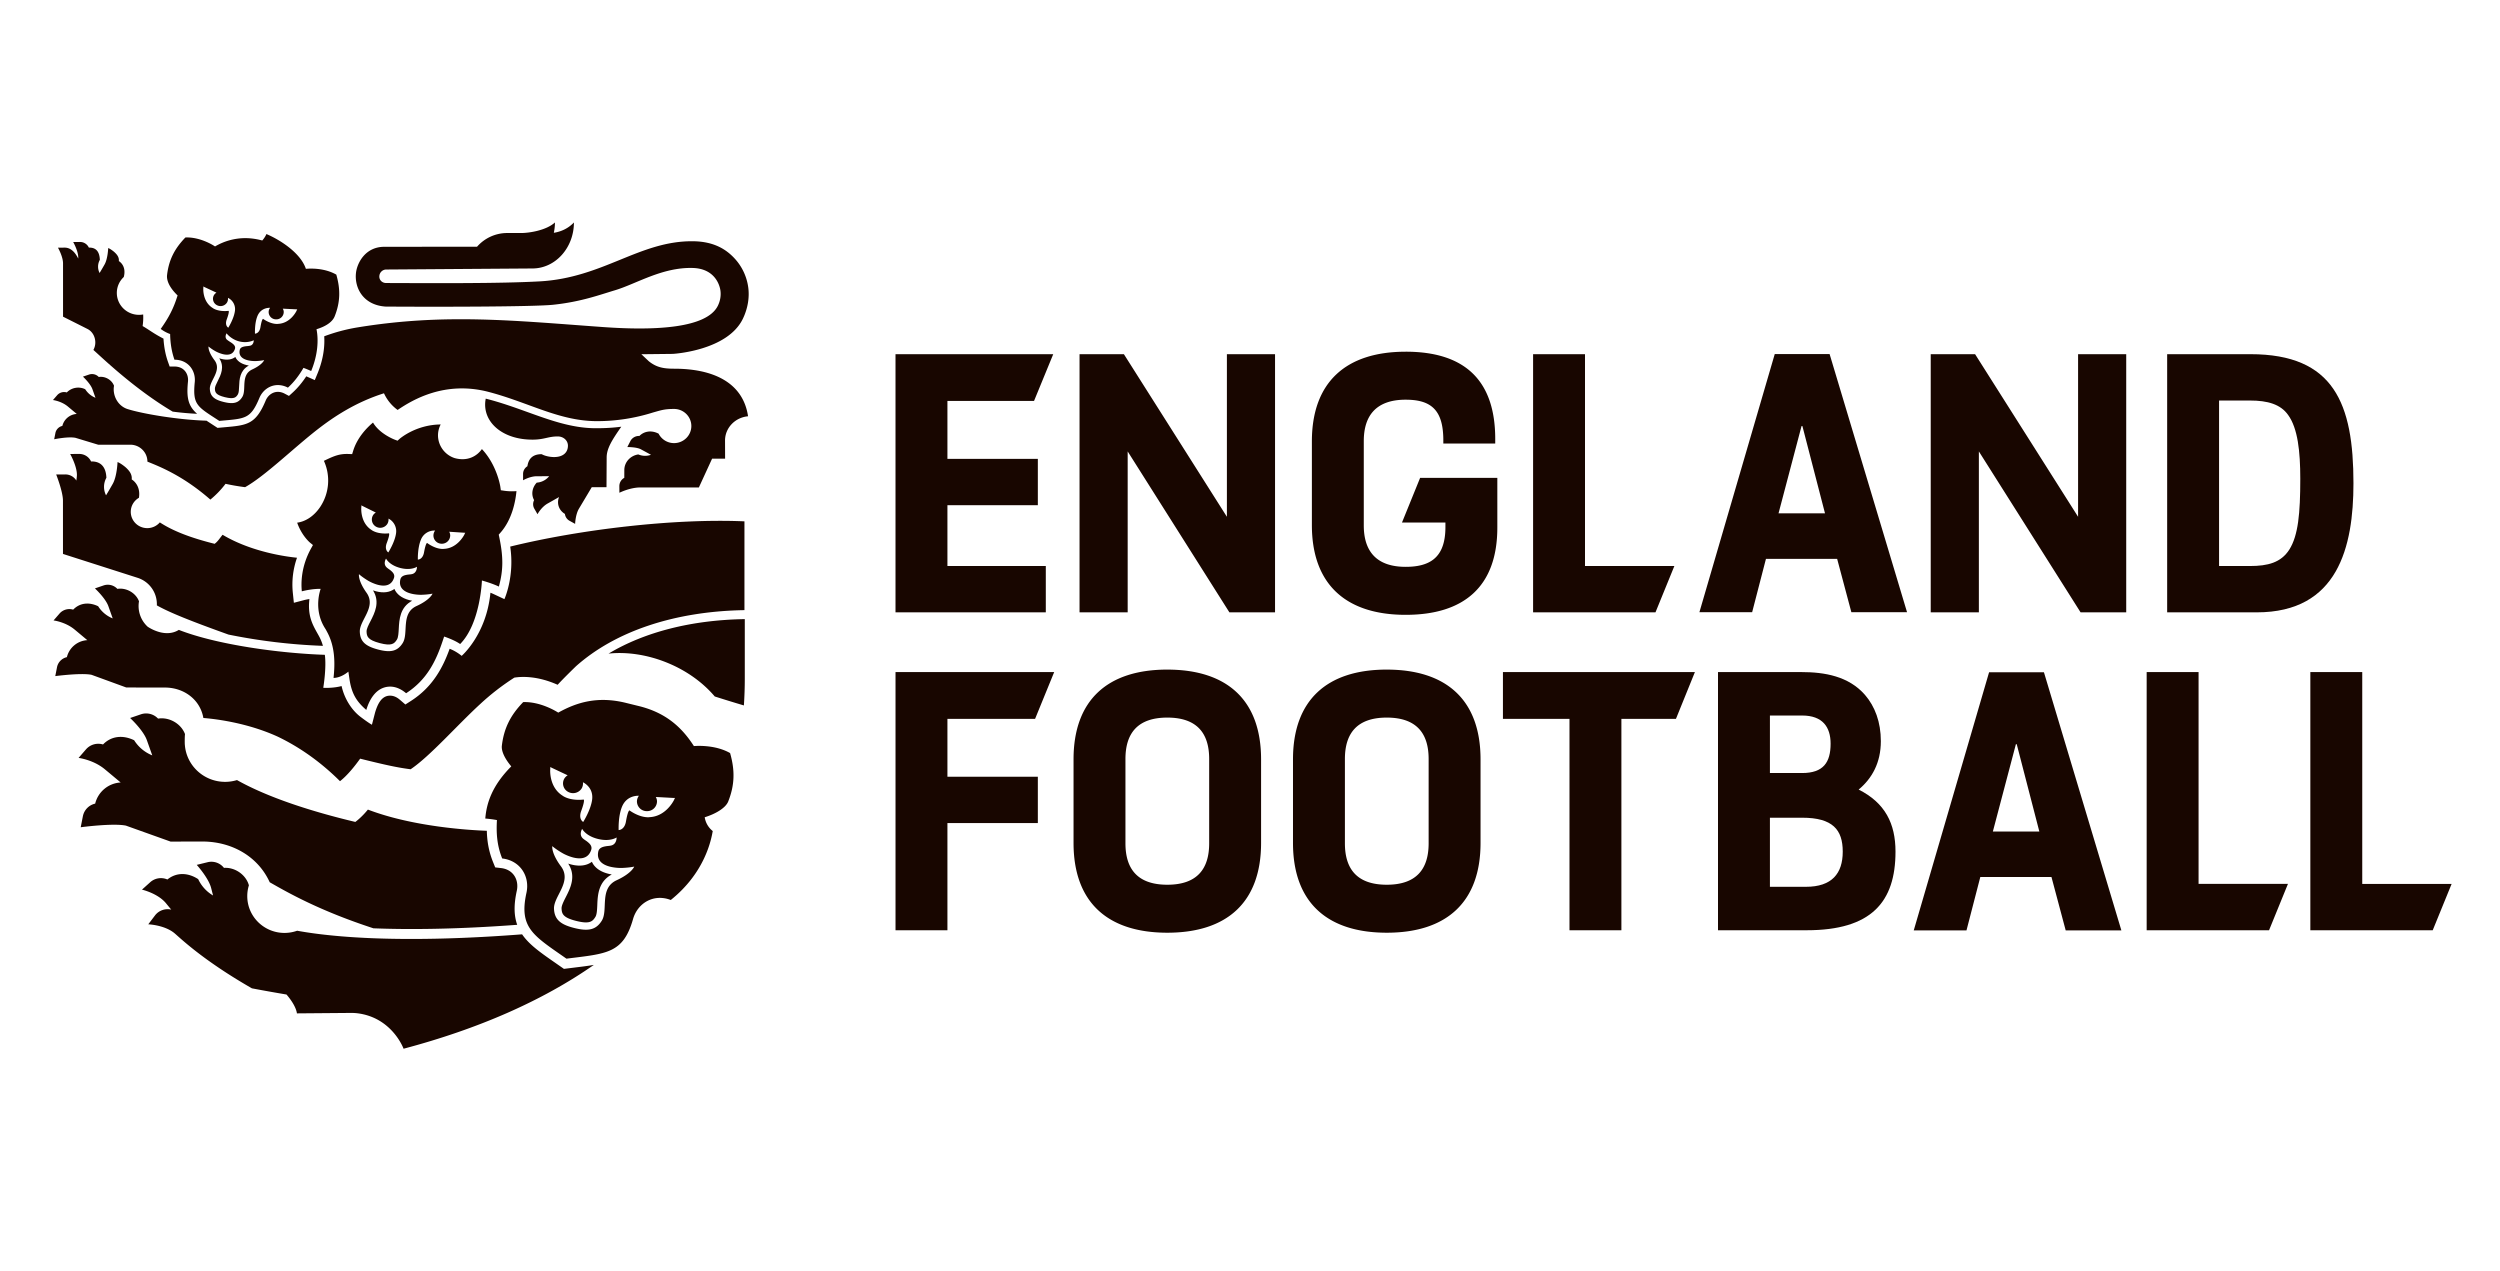 <svg viewBox="0 0 236 120" fill="none" xmlns="http://www.w3.org/2000/svg"><path fill="#fff" d="M0 0h236v120H0z"/><path d="M19.596 81.393a1.506 1.506 0 0 1 1.546.535c1.026-.072 2.077.636 2.354 1.648a3.44 3.44 0 0 0-.154 1.019c0 1.918 1.573 3.473 3.514 3.473.42 0 .821-.074 1.194-.207 2 .367 5.43.777 10.768.777 2.901 0 6.366-.121 10.469-.437.663.975 1.758 1.737 3.121 2.684l.828.577.995-.124c.66-.08 1.27-.156 1.829-.251-4.83 3.368-10.838 6.019-17.962 7.913 0 0-1.071-2.94-4.36-3.347a5.253 5.253 0 0 0-.599-.033l-5.108.043c-.077-.528-.458-1.162-.984-1.78a159.974 159.974 0 0 1-3.266-.584c-4.668-2.673-6.8-4.78-7.316-5.209-.944-.777-2.468-.835-2.468-.835l.632-.834c.356-.47.96-.688 1.538-.554-.25-.295-.417-.502-.5-.604-.777-.937-2.257-1.28-2.264-1.282l.78-.701a1.51 1.51 0 0 1 1.618-.255c.89-.718 1.983-.64 2.908-.034.298.639.784 1.18 1.403 1.542l-.181-.71c-.244-.949-1.359-2.18-1.359-2.18l1.024-.25Zm36.279-.043c.235.537.77.937 1.554 1.133.11.027.218.049.323.067-1.274.681-1.329 1.951-1.368 2.888-.019.438-.038.89-.178 1.117-.27.435-.54.697-1.802.382-1.263-.315-1.37-.671-1.392-1.179-.01-.263.196-.67.396-1.062.428-.84 1.01-1.979.228-3.173.101.034.208.065.317.093.785.195 1.451.095 1.922-.266Z" fill="#180600"/><path fill-rule="evenodd" clip-rule="evenodd" d="M52.699 67.272c1.766-.988 3.747-1.57 6.37-.924l1.247.307h.002c2.623.647 4.096 2.082 5.186 3.775.214-.019 2.004-.147 3.416.66.48 1.673.425 3.05-.178 4.574-.251.625-1.223 1.179-2.218 1.485.079.51.35.982.76 1.303l-.001.001c-.141.762-.698 3.891-3.962 6.506-1.614-.623-3.13.29-3.562 1.8-.932 3.264-2.481 3.26-6.286 3.739-3.137-2.195-4.502-2.904-3.776-6.217.337-1.534-.569-3.043-2.29-3.242-.521-1.294-.562-2.49-.496-3.625a11.277 11.277 0 0 0-1.1-.144c.115-1.4.599-3.059 2.454-4.924-.555-.654-.952-1.393-.89-1.947.192-1.626.797-2.866 2.015-4.12 1.617-.058 3.11.865 3.309.993Zm2.256 10.973c-.004.007-.289.468-.003.826.11.14.319.253.453.356.248.192.53.439.4.814-.277.848-1.037.87-1.682.71-.482-.12-.9-.343-1-.4-.651-.375-.98-.67-.986-.674 0 0-.12.647.818 1.907 1.08 1.452-.706 2.827-.658 4.002.043 1.02.617 1.494 1.925 1.82 1.31.326 2.047.18 2.588-.694.623-1.008-.264-3.05 1.401-3.817 1.446-.666 1.66-1.29 1.66-1.29s-.435.105-1.197.13a4.482 4.482 0 0 1-1.075-.118c-.644-.16-1.3-.536-1.125-1.41.073-.388.442-.474.754-.526.17-.027.408-.03.573-.1.43-.18.406-.721.406-.725-.002.001-.61.427-1.769.138-1.15-.287-1.477-.937-1.483-.949Zm5.351-3.123s-1.134-.1-1.595 1.047c-.367.903-.312 2.18-.311 2.189 0 0 .566.011.697-.848.187-1.064.331-1.006.333-1.005 0 0 .87.662 1.8.646l.101-.013c1.463-.07 2.204-1.433 2.288-1.603l.047-.104.052-.104h-.11l-1.703-.093a.84.84 0 0 1 .116.404.93.93 0 0 1-.931.934.927.927 0 0 1-.963-.903.9.9 0 0 1 .185-.547h-.006Zm-8.36-2.605-.005.123c-.013.176-.062 1.719 1.185 2.484l.076.052c.803.46 1.893.301 1.893.301.004 0 .152.032-.214 1.036-.318.815.166 1.076.173 1.08 0 0 .694-1.096.837-2.06.181-1.224-.855-1.684-.855-1.684h-.007a.93.93 0 0 1-.118.574.96.96 0 0 1-1.294.322.905.905 0 0 1-.335-1.262.936.936 0 0 1 .307-.294l-1.534-.725-.102-.065-.006.118Zm58.248-9.307c5.611 0 8.852 2.85 8.852 8.474v7.89c0 5.623-3.24 8.474-8.852 8.474s-8.852-2.85-8.852-8.475v-7.889c0-5.624 3.24-8.475 8.852-8.475Zm0 4.53c-2.806 0-3.952 1.484-3.952 3.905v7.968c0 2.42 1.146 3.905 3.952 3.905s3.952-1.484 3.952-3.906v-7.967c0-2.421-1.146-3.905-3.952-3.905Zm20.716-4.53c5.612 0 8.853 2.85 8.853 8.474v7.89c0 5.623-3.241 8.474-8.853 8.474-5.611 0-8.852-2.85-8.852-8.475v-7.889c0-5.624 3.241-8.475 8.852-8.475Zm0 4.53c-2.805 0-3.951 1.484-3.951 3.905v7.968c0 2.42 1.146 3.905 3.951 3.905 2.806 0 3.953-1.484 3.953-3.906v-7.967c0-2.421-1.147-3.905-3.953-3.905Zm69.348 20.089h-5.256l-1.343-5.038h-6.719l-1.304 5.038h-4.979l7.113-24.37h5.177l7.311 24.37Zm-12.132-9.334h4.387l-2.134-8.241h-.08l-2.173 8.24Z" fill="#180600"/><path d="M222.996 83.441h8.437l-1.784 4.374h-11.553v-24.37h4.9V83.44ZM97.713 67.858h-8.276v5.467h8.535V77.7h-8.535v10.115h-4.9v-24.37h14.978l-1.802 4.413Zm60.498 0h-5.151v19.957h-4.9V67.858h-6.283v-4.414h18.122l-1.788 4.414Z" fill="#180600"/><path fill-rule="evenodd" clip-rule="evenodd" d="M170.043 63.444c2.213 0 4.466.39 6.007 2.149.948 1.093 1.502 2.577 1.502 4.373 0 2.032-.83 3.516-2.095 4.57 2.49 1.25 3.478 3.203 3.478 5.858 0 4.765-2.292 7.421-8.378 7.421h-8.378v-24.37h7.864Zm-2.963 20.27h3.398c2.45 0 3.477-1.25 3.477-3.32s-.948-3.202-3.833-3.202h-3.042v6.522Zm0-10.74h3.042c2.016 0 2.687-1.016 2.687-2.773 0-1.562-.75-2.656-2.687-2.656h-3.042v5.429Z" fill="#180600"/><path d="M207.545 83.44h8.437l-1.784 4.375h-11.553v-24.37h4.9V83.44ZM13.3 67.432a1.54 1.54 0 0 1 1.62.404c1.037-.166 2.17.46 2.545 1.465-.03.185-.035.897-.011 1.056.165 1.932 1.803 3.45 3.801 3.45.39 0 .763-.061 1.117-.168 2.921 1.645 7.049 2.97 11.171 3.952.13-.096.64-.491 1.187-1.166 4.327 1.656 9.772 1.95 11.227 2.001.02.89.154 1.88.585 2.948l.205.508.55.064c.523.06.945.293 1.22.672.288.399.386.933.27 1.464-.3 1.363-.263 2.38.038 3.22-5.815.432-10.282.46-13.573.33-5.106-1.666-8.071-3.365-9.791-4.348-1.068-2.354-3.434-3.786-6.2-3.843l-.008-.002-3.15.007-4.215-1.507c-1.215-.253-4.265.153-4.267.153l.204-1.044a1.517 1.517 0 0 1 1.16-1.185 2.624 2.624 0 0 1 2.406-1.996s-1.533-1.283-1.553-1.295c-1.08-.863-2.42-1.025-2.42-1.025l.7-.808a1.538 1.538 0 0 1 1.607-.461c.81-.838 1.925-.895 2.939-.398a3.59 3.59 0 0 0 1.71 1.427l-.51-1.435c-.335-.943-1.581-2.093-1.581-2.093l1.017-.347Z" fill="#180600"/><path d="M48.164 51.598c6.696-1.644 15.549-2.671 22.112-2.383v8.382c-6.551.105-12.177 1.974-15.915 5.307 0 0-1.159 1.122-1.72 1.739-1.926-.86-3.41-.784-4.087-.675a22.736 22.736 0 0 0-3.228 2.5c-2.163 1.984-4.738 4.926-6.563 6.15-1.191-.15-2.3-.384-4.765-1-.511.713-1.215 1.595-1.902 2.125-2.035-2.025-4.084-3.342-5.866-4.198-3.4-1.562-7.015-1.757-7.032-1.769-.306-1.747-1.84-2.872-3.634-2.872l-3.644-.006-3.276-1.196c-.973-.203-3.41.12-3.426.122l.164-.838c.092-.472.458-.845.932-.951a2.106 2.106 0 0 1 1.93-1.603c-.012-.01-1.23-1.03-1.246-1.04-.868-.693-1.943-.823-1.943-.823l.563-.648a1.234 1.234 0 0 1 1.289-.37c.65-.673 1.546-.719 2.36-.32.322.512.799.918 1.372 1.146l-.409-1.152c-.268-.755-1.264-1.675-1.27-1.68l.817-.28c.46-.157.971-.029 1.302.325.832-.133 1.742.37 2.042 1.176a2.642 2.642 0 0 0 .821 2.397c.294.196 1.717 1.06 2.939.298 3.609 1.41 9.547 2.213 13.783 2.353.169 1.227-.145 3.099-.147 3.114 0 0 .875.063 1.729-.165.267 1.216.975 2.29 1.78 2.902.798.607 1.08.748 1.084.75l.298-1.152c.212-.708.57-1.584 1.396-1.593.468-.005.795.26.975.415l.487.42.544-.348c2.062-1.325 3.016-3.19 3.636-4.913.647.245 1.135.67 1.135.67s2.34-2.01 2.716-5.961c.123.048.267.11.43.188l.889.417s.977-2.125.548-4.96Z" fill="#180600"/><path d="M37.23 55.593c.206.494.683.866 1.388 1.053.098.026.195.047.29.064-1.156.614-1.218 1.78-1.264 2.64-.022.4-.044.816-.173 1.022-.247.397-.494.635-1.627.335-1.134-.3-1.227-.629-1.24-1.095-.007-.242.183-.613.368-.97.395-.768.93-1.808.24-2.91.09.032.186.061.284.087.705.187 1.306.1 1.734-.226Z" fill="#180600"/><path fill-rule="evenodd" clip-rule="evenodd" d="M35.213 39.889c.621 1.069 1.999 1.596 2.067 1.621l.247.092.196-.175c.017-.015 1.528-1.338 3.878-1.357a2.195 2.195 0 0 0-.187.49c-.288 1.143.385 2.324 1.509 2.685 1.168.322 2.067-.141 2.569-.852 1.438 1.53 1.739 3.544 1.742 3.57l.044.316.318.048a5.18 5.18 0 0 0 1.158.035c-.078.855-.378 2.659-1.53 3.947l-.143.16.044.21c.396 1.891.396 3.143-.032 4.694-.674-.322-1.592-.572-1.599-.574 0 0-.142 4.063-2.056 5.998-.57-.4-1.511-.706-1.511-.706l-.148.441c-.602 1.794-1.44 3.622-3.443 4.91-.317-.274-.884-.65-1.577-.624-1.327.058-1.929 1.36-2.18 2.2-.99-.845-1.4-1.63-1.592-2.935l-.1-.681s-.654.586-1.4.595c.148-1.392.147-2.945-.598-4.324-.06-.11-.112-.22-.179-.322-1.187-1.823-.441-3.752-.438-3.761 0 0-.704-.04-1.779.23-.078-.752-.083-2.336.878-4.058l.172-.311-.277-.226c-.009-.007-.782-.65-1.213-1.884.814-.112 1.591-.63 2.159-1.465a4.498 4.498 0 0 0 .364-4.374c.943-.451 1.445-.678 2.336-.645l.331.011.097-.313c.396-1.28 1.327-2.209 1.873-2.666Zm1.229 12.84c-.003.004-.266.425-.011.757.097.129.284.235.404.331.22.178.472.408.352.751-.26.776-.945.789-1.524.636a3.935 3.935 0 0 1-.897-.376c-.584-.352-.878-.625-.88-.627-.002.01-.108.602.716 1.757.957 1.342-.667 2.589-.636 3.668.026.936.538 1.375 1.714 1.687 1.175.31 1.84.183 2.338-.614.572-.92-.204-2.802 1.304-3.49 1.309-.599 1.51-1.17 1.51-1.17s-.394.093-1.08.11c-.107 0-.535-.004-.968-.119-.579-.153-1.165-.504-.997-1.303.07-.357.403-.431.684-.477.153-.023.368-.023.518-.086.387-.162.373-.655.373-.662-.01.007-.563.383-1.595.11-1.04-.275-1.324-.88-1.325-.884Zm4.629-2.642a1.353 1.353 0 0 0-1.344.879c-.317.768-.282 1.86-.282 1.86.009 0 .474.008.59-.716.166-.89.285-.855.29-.853 0 0 .72.571 1.496.565l.085-.01c1.223-.047 1.857-1.2 1.928-1.345l.04-.089.045-.089h-.091l-1.422-.093a.731.731 0 0 1 .093.345.786.786 0 0 1-.789.787.778.778 0 0 1-.794-.777.776.776 0 0 1 .16-.464h-.005ZM34.113 47.8l-.006.105c-.013.15-.07 1.463.964 2.124l.064.045c.66.395 1.565.274 1.578.272 0 0 .131.018-.19.88-.276.697.135.922.135.922s.59-.928.72-1.748a1.338 1.338 0 0 0-.698-1.44h-.006a.809.809 0 0 1-.103.487.796.796 0 0 1-1.086.264.778.778 0 0 1-.267-1.077.79.79 0 0 1 .26-.249l-1.274-.629-.084-.057-.007.102Z" fill="#180600"/><path d="M70.308 64.059c0 .857-.029 1.701-.085 2.534-1.085-.32-2.07-.629-2.75-.846-2.472-2.91-6.602-4.413-10.025-4.046 3.411-2.045 7.848-3.177 12.86-3.256v5.614ZM7.48 42.852a1.22 1.22 0 0 1 1.117.711c.835-.027 1.405.43 1.446 1.54a1.758 1.758 0 0 0-.032 1.654c.002-.004.229-.365.632-1.08.405-.716.453-2.056.453-2.058.287.096.726.463.735.47.382.339.657.695.602 1.17 0 0 .88.481.683 1.73-.46.267-.771.76-.771 1.326 0 .85.697 1.54 1.558 1.54.475 0 .9-.211 1.185-.542 1.285.844 3.02 1.487 5.175 2.023.315-.242.404-.428.749-.854 2.742 1.64 6.061 2.073 7.026 2.168a7.632 7.632 0 0 0-.4 3.267l.103.986.969-.254c.18-.047.352-.078.5-.098-.186 1.555.288 2.401.747 3.222.058.102.116.205.172.31.155.286.27.583.356.885a54.651 54.651 0 0 1-8.915-1.064c-3.516-1.261-5.569-2.079-6.764-2.758a2.61 2.61 0 0 0-1.816-2.6l-7.045-2.255-.002-5.03c0-.854-.635-2.459-.639-2.469l.857-.005c.432-.003.826.221 1.046.58.035-.245.054-.43.054-.536 0-.856-.638-1.974-.638-1.974l.857-.005ZM132.693 33.2c5.494 0 8.457 2.617 8.457 8.24v.43h-4.9v-.351a8.43 8.43 0 0 0-.027-.655c-.177-2.338-1.352-3.133-3.53-3.133-2.766 0-3.952 1.484-3.952 3.905v7.968c0 2.421 1.186 3.905 3.952 3.905 2.222 0 3.576-.823 3.738-3.239.011-.163.017-.333.017-.51v-.43h-4.102l1.713-4.218h7.289V49.8c0 5.585-3.161 8.24-8.655 8.24-5.611 0-8.852-2.85-8.852-8.475v-7.889c0-5.624 3.241-8.475 8.852-8.475Zm-35.08 4.649h-8.176v5.468h8.535v4.374h-8.535v5.741h9.287v4.374H84.536v-24.37h14.889l-1.812 4.413Zm18.206 10.935V33.435h4.545v24.371h-4.308l-9.603-15.192v15.192h-4.544v-24.37h4.188l9.722 15.348Zm33.805 4.648h8.436l-1.783 4.374h-11.553v-24.37h4.9v19.996Zm46.547-4.648V33.435h4.544v24.371h-4.307l-9.603-15.192v15.192h-4.545v-24.37h4.189l9.722 15.348Z" fill="#180600"/><path fill-rule="evenodd" clip-rule="evenodd" d="M212.444 33.435c7.904 0 9.722 4.687 9.722 12.186 0 6.015-1.463 12.185-9.129 12.185h-8.457v-24.37h7.864Zm-2.964 19.997h2.925c1.659 0 2.924-.312 3.715-1.562.83-1.328 1.027-3.398 1.027-6.679 0-2.577-.237-4.764-1.146-6.014-.712-1.016-1.937-1.367-3.596-1.367h-2.925v15.622Zm-29.455 4.36h-5.256l-1.343-5.038h-6.719l-1.304 5.038h-4.979l7.113-24.37h5.177l7.311 24.37Zm-12.132-9.334h4.387l-2.134-8.24h-.08l-2.173 8.24Z" fill="#180600"/><path d="M45.854 37.632c1.385.348 2.676.812 3.926 1.262 2.139.771 4.16 1.5 6.329 1.53h.273c.774 0 1.524-.048 2.268-.142-.865 1.241-1.381 2.05-1.381 2.902l-.016 2.81H55.86s-.862 1.45-1.202 2.016c-.34.566-.366 1.444-.366 1.444l-.531-.294a.85.85 0 0 1-.433-.646c-.544-.323-.802-.955-.554-1.593 0 0-.746.427-1.064.603-.613.339-.97 1.018-.97 1.018l-.3-.523a.845.845 0 0 1-.02-.805c-.308-.558-.171-1.205.25-1.653.472-.031.89-.26 1.167-.605l-1.156.001c-.662 0-1.292.376-1.303.383v-.601c0-.298.157-.57.408-.725.093-.604.401-1.14 1.352-1.14.293.174.795.273 1.162.273.886 0 1.313-.457 1.314-1.073 0-.483-.412-.874-.966-.874-.886 0-1.258.29-2.298.302-3.007.036-4.909-1.771-4.495-3.87Z" fill="#180600"/><path d="M54.178 21c0 2.388-1.746 4.343-3.917 4.343l-13.843.1a.658.658 0 0 0-.604.581c-.05.383.242.692.638.693 4.82.018 10.723.05 14.473-.154 6.016-.326 9.449-3.848 14.509-3.789 2.03.024 3.146.82 3.856 1.564a5 5 0 0 1 1.336 2.734c.151 1.014-.045 2.07-.494 3.008-1.456 3.038-6.59 3.326-6.618 3.327l-2.969.033.696.656c.737.6 1.435.71 2.401.71 3.552 0 6.489 1.216 6.975 4.491-1.219.11-2.173 1.093-2.173 2.29l.006 1.71h-1.226l-1.25 2.719h-5.525c-.981 0-1.968.497-1.977.502l-.005-.628a.888.888 0 0 1 .466-.782l.003-.735c0-.747.573-1.365 1.321-1.475a1.635 1.635 0 0 0 1.197.035l-.94-.511c-.411-.23-1.289-.219-1.294-.219l.286-.56a.903.903 0 0 1 .854-.487c.404-.416 1.09-.594 1.814-.216.268.528.819.89 1.457.89.901 0 1.632-.722 1.632-1.612 0-.891-.731-1.613-1.632-1.613-.947 0-1.271.137-2 .338a17.521 17.521 0 0 1-5.312.813c-3.597-.01-6.527-1.835-10.386-2.808-3.953-.953-6.896.73-8.397 1.752a3.98 3.98 0 0 1-1.288-1.574c-2.7.85-4.776 2.25-6.245 3.389-2.279 1.767-4.985 4.426-6.868 5.474a20.617 20.617 0 0 1-1.844-.317 8.666 8.666 0 0 1-1.433 1.49c-2.581-2.258-4.775-3.111-5.942-3.583 0-.883-.724-1.599-1.617-1.599H9.267l-2.137-.648c-.685-.143-2.003.133-2.016.135l.116-.59a.859.859 0 0 1 .657-.67 1.485 1.485 0 0 1 1.36-1.13s-.867-.726-.878-.733c-.612-.488-1.369-.58-1.369-.58l.396-.457a.87.87 0 0 1 .909-.26 1.505 1.505 0 0 1 1.74-.303c.227.36.564.647.968.807l-.288-.811c-.189-.531-.888-1.178-.895-1.185l.575-.196a.871.871 0 0 1 .918.228c.586-.094 1.227.26 1.44.829a2.008 2.008 0 0 0-.03.32c0 .858.529 1.632 1.308 1.879 1.445.458 4.826 1.021 7.453 1.098l1.04.678.652-.058c2.146-.189 2.95-.26 3.894-2.519.209-.5.661-.823 1.153-.823.211 0 .427.057.642.17l.403.213.336-.305c.473-.43.908-.949 1.298-1.545l.198.087.607.269.252-.608c.6-1.451.691-2.676.638-3.526a16.597 16.597 0 0 1 3.13-.837c8.302-1.363 14.92-.625 23.235-.032 4.939.353 9.74.094 10.788-2.002.222-.445.317-.953.248-1.45-.067-.492-.51-2.077-2.633-2.129-2.885-.07-5.306 1.502-7.322 2.105-1.507.452-3.235 1.094-5.83 1.368-1.931.203-11.695.203-15.826.172-2.136-.141-2.955-1.795-2.791-3.191.108-.923.876-2.451 2.669-2.451l8.759-.009a3.784 3.784 0 0 1 2.815-1.293h1.367c.7 0 2.343-.235 3.17-.997 0 .336-.039.662-.104.977.594-.095 1.306-.352 1.896-.977Z" fill="#180600"/><path d="M22.215 33.699c.16.363.525.633 1.058.764.074.018.148.032.22.044-.863.467-.896 1.328-.92 1.964-.012.297-.023.605-.117.759-.182.296-.365.474-1.222.265-.858-.21-.933-.452-.948-.796-.008-.18.13-.456.265-.722.289-.572.679-1.346.145-2.154.069.023.141.044.215.062.534.13.986.06 1.304-.186Z" fill="#180600"/><path fill-rule="evenodd" clip-rule="evenodd" d="M25.15 22.094c1.278.541 3.22 1.77 3.726 3.285.005 0 .191-.023.486-.023.568 0 1.538.083 2.386.569.413 1.439.365 2.623-.154 3.936-.218.543-.853.956-1.716 1.218.203 1.008.13 2.416-.503 3.946a11.737 11.737 0 0 0-.727-.3c-.394.686-.881 1.337-1.469 1.87a2.014 2.014 0 0 0-.945-.245c-.776 0-1.447.497-1.747 1.216-.847 2.028-1.337 1.943-3.785 2.167-2.088-1.365-2.531-1.487-2.316-3.67.106-1.076-.624-2.106-1.912-2.106h-.004c-.275-.773-.395-1.606-.409-2.424a3.278 3.278 0 0 1-.89-.483c.75-1.049 1.221-1.944 1.594-3.167l-.052-.041v-.002c-.641-.634-1.008-1.296-.942-1.878.165-1.4.686-2.468 1.734-3.547l.129-.002c1.422 0 2.636.832 2.665.852a5.632 5.632 0 0 1 2.852-.785c.456 0 .936.056 1.439.18l.17.042c.283-.323.39-.606.39-.608Zm-3.765 9.372s-.196.317 0 .56c.075.095.423.298.515.367.168.13.36.296.274.551-.132.411-.433.538-.753.538-.13 0-.261-.02-.387-.051a3 3 0 0 1-.68-.268 4.245 4.245 0 0 1-.67-.455c-.001.004-.077.444.56 1.292.738.982-.47 1.92-.434 2.718.032.692.423 1.01 1.312 1.229.28.068.52.105.73.105.46 0 .774-.176 1.023-.584.42-.686-.188-2.07.94-2.594.979-.457 1.122-.88 1.122-.88s-.295.072-.812.092h-.045c-.123 0-.402-.008-.684-.077-.438-.107-.885-.36-.768-.954.048-.264.298-.322.51-.359.114-.019.43-.035.543-.084.291-.124.273-.493.273-.493s-.328.177-.831.177c-.159 0-.335-.018-.524-.064-.788-.193-1.214-.766-1.214-.766Zm4.06-2.409c-.186 0-.855.053-1.149.795-.274.682-.226 1.646-.226 1.646.018 0 .428-.007.521-.64.123-.718.224-.757.244-.757h.003s.637.48 1.323.48h.033l.076-.01c1.1-.057 1.653-1.085 1.715-1.212l.035-.08.039-.078h-.083l-1.28-.063c.05.092.087.19.088.303a.698.698 0 0 1-.721.706.696.696 0 0 1-.703-.676.676.676 0 0 1 .137-.413h-.053Zm-6.248-1.93-.004.093c-.01.133-.04 1.293.9 1.864l.058.04c.351.199.776.24 1.07.24.21 0 .354-.021.354-.021.004 0 .113.03-.158.78-.238.618.134.812.134.812s.518-.827.622-1.553a1.18 1.18 0 0 0-.649-1.263h-.005a.697.697 0 0 1-.086.432.718.718 0 0 1-.973.247.68.68 0 0 1-.256-.948.698.698 0 0 1 .23-.223l-1.156-.54-.076-.049-.005.09Z" fill="#180600"/><path d="M7.55 22.842a.913.913 0 0 1 .838.533c.627-.02 1.006.321 1.037 1.155a1.321 1.321 0 0 0-.024 1.24s.17-.271.474-.809c.303-.536.339-1.535.34-1.544.216.073.549.35.551.353.286.253.493.52.452.877.009.004.754.42.467 1.502-.402.377-.656.91-.656 1.502 0 1.144.938 2.07 2.095 2.07.134 0 .265-.013.392-.037.02.371 0 .741-.052 1.096.642.37 1.02.698 1.97 1.186.048.8.192 1.542.43 2.21l.152.426.457-.001c.395 0 .724.132.954.383.242.263.358.637.32 1.026-.101 1.028-.083 1.795.323 2.442.14.224.32.42.538.611a26.677 26.677 0 0 1-2.308-.207c-3.524-2.083-6.525-4.96-7.483-5.822.117-.214.182-.458.18-.718-.005-.538-.284-1.032-.736-1.26-.36-.183-1.585-.798-2.31-1.162L5.95 24.86c0-.643-.479-1.48-.479-1.48l.642-.004c.537 0 .964.402 1.271 1.033.002-.032.004-.06.004-.083 0-.642-.478-1.478-.479-1.48l.642-.004Z" fill="#180600"/></svg>